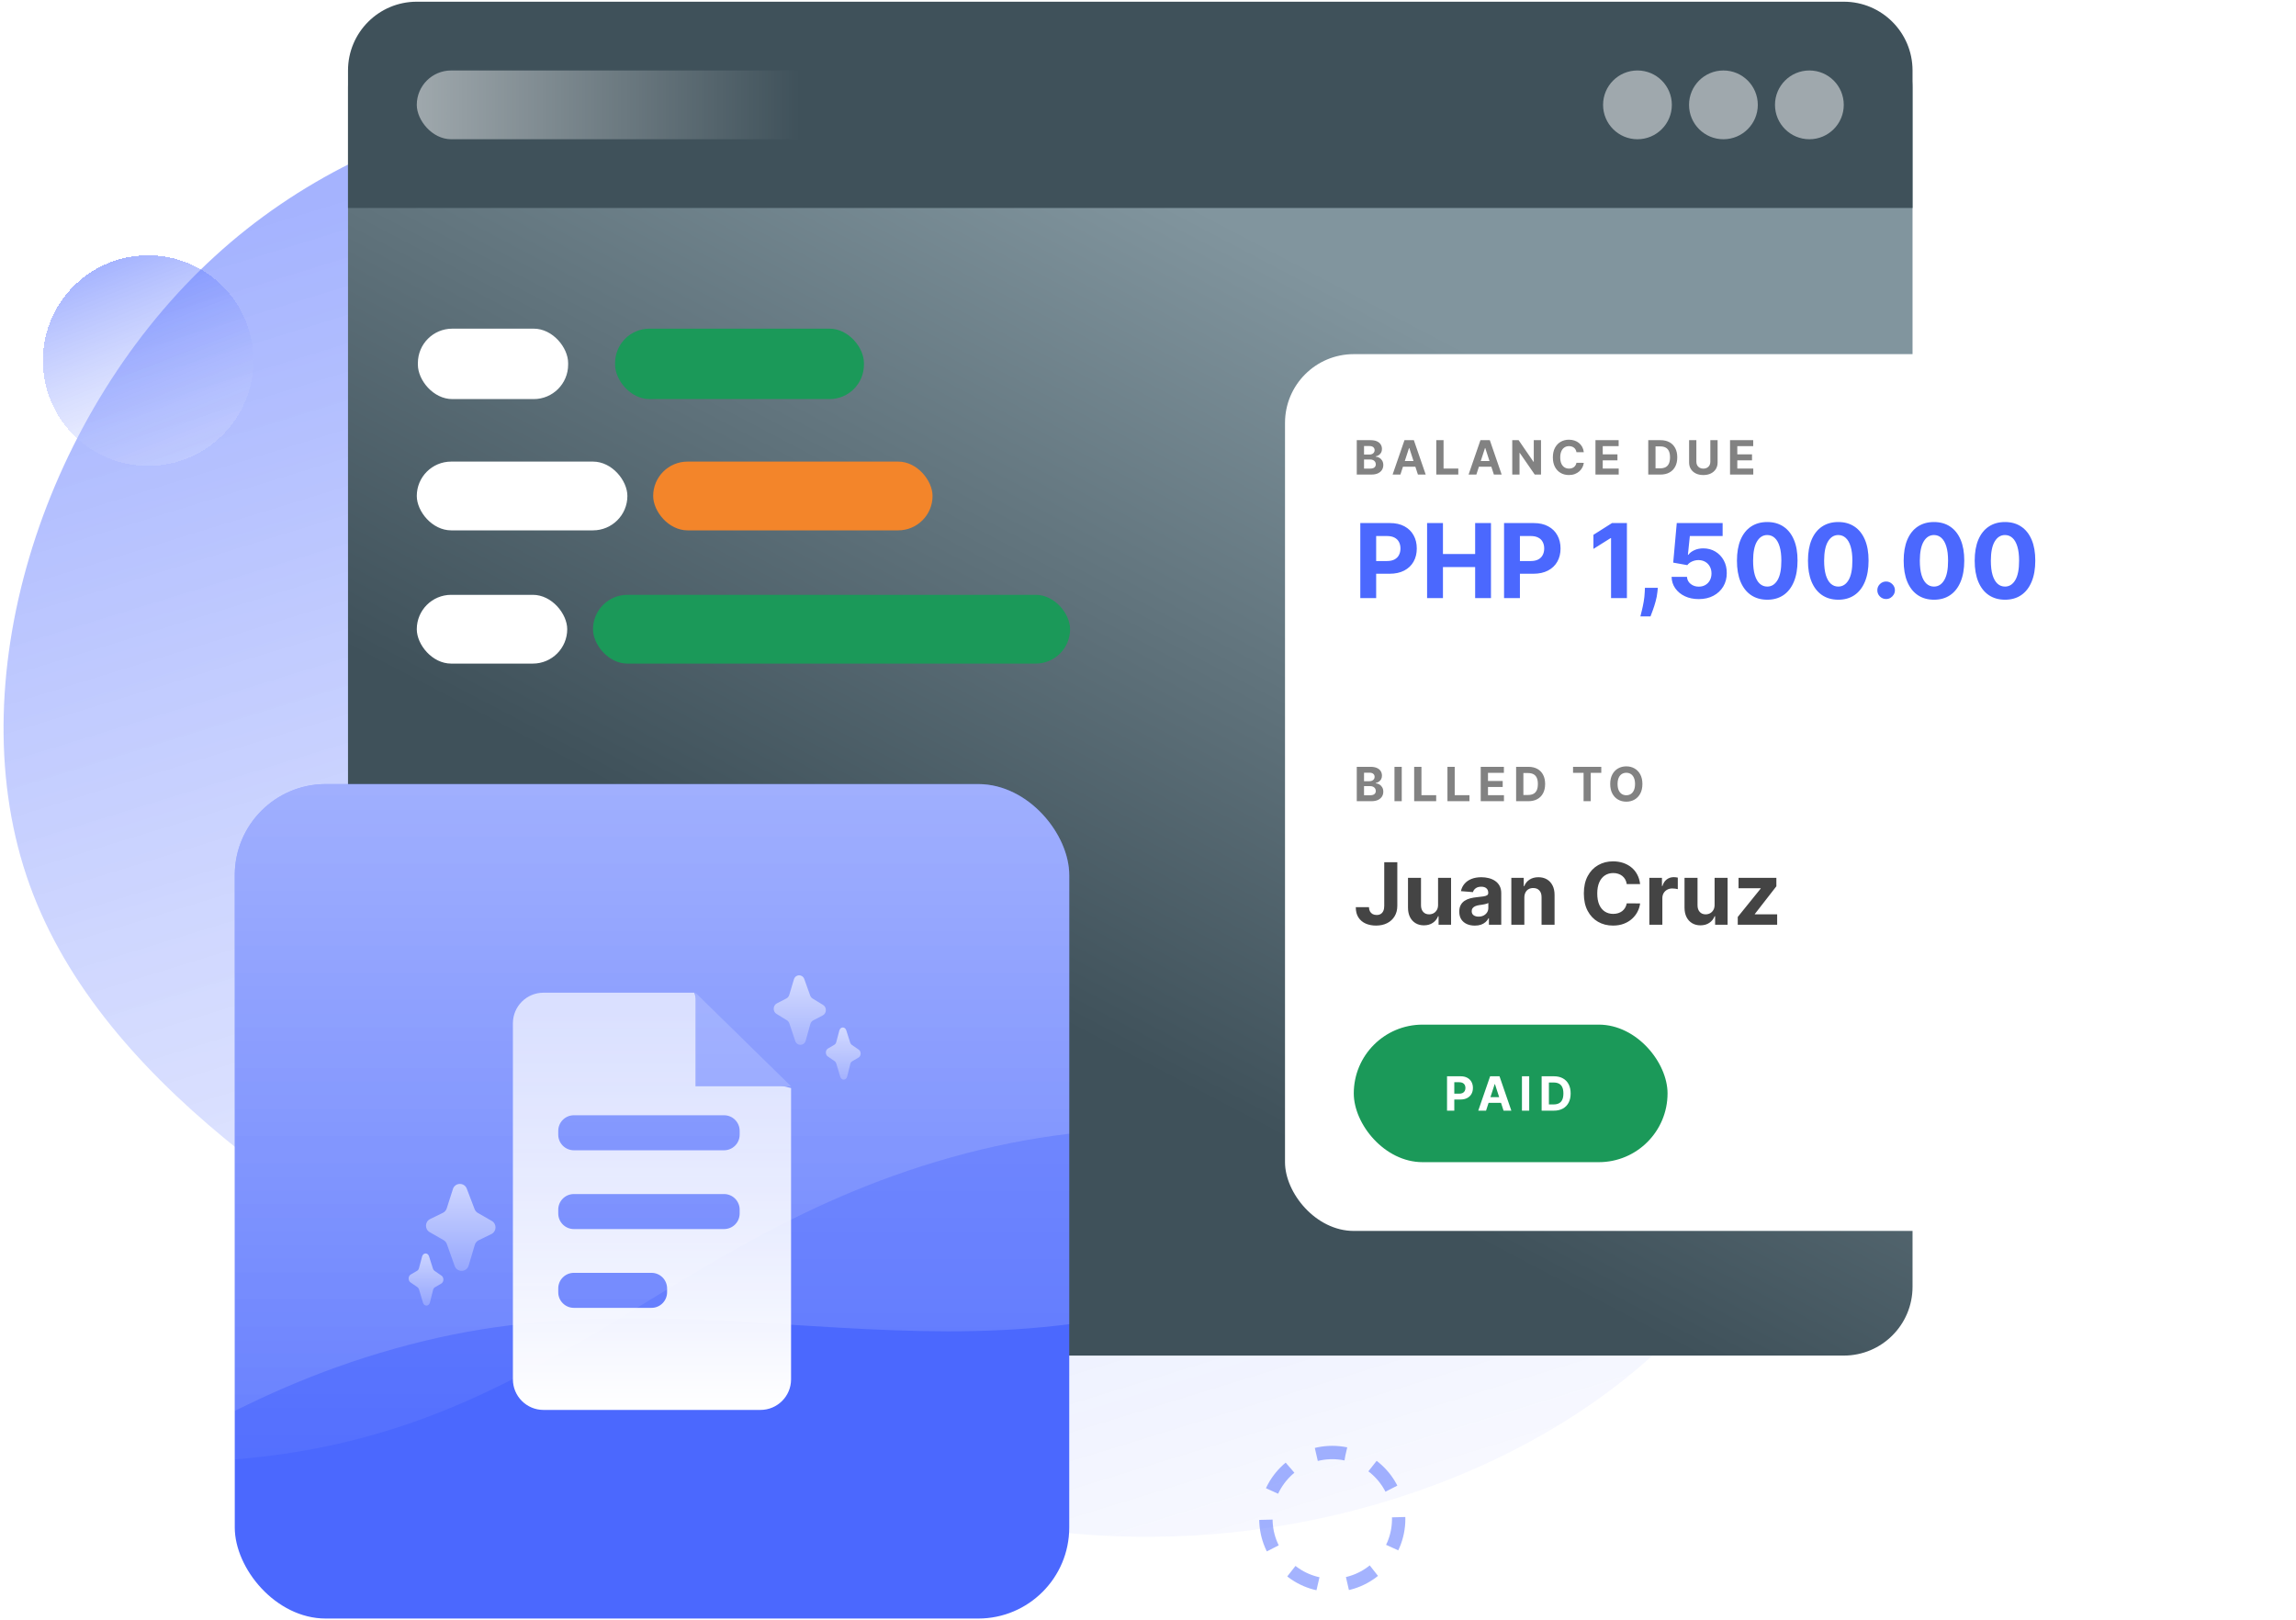 <svg width="489" height="345" viewBox="0 0 489 345" fill="none" xmlns="http://www.w3.org/2000/svg">
<g clip-path="url(#clip0_2016_15841)">
<path opacity="0.5" d="M367.607 271.291C341.291 307.8 291.204 327.146 245.413 327.311C199.665 327.737 158.256 309.242 113.153 284.676C68.309 260.067 20.119 229.862 5.638 186.529C-8.842 143.196 10.169 87.038 45.74 54.6C81.051 22.206 132.661 13.576 169.507 25.609C206.613 37.599 228.65 70.036 264.498 90.531C300.347 111.025 349.964 119.318 373.391 150.452C396.513 181.37 393.967 235.042 367.607 271.291Z" fill="url(#paint0_linear_2016_15841)"/>
<circle opacity="0.5" cx="283.75" cy="323.505" r="14.14" stroke="#4B68FE" stroke-width="2.844" stroke-dasharray="6.32 6.32"/>
<g opacity="0.5" filter="url(#filter0_d_2016_15841)">
<circle cx="31.553" cy="73.139" r="22.428" fill="url(#paint1_linear_2016_15841)" shape-rendering="crispEdges"/>
</g>
<g filter="url(#filter1_d_2016_15841)">
<rect x="74.119" y="0.363" width="333.212" height="284.695" rx="14.647" fill="url(#paint2_linear_2016_15841)"/>
</g>
<path d="M74.119 15.01C74.119 6.92 80.677 0.363 88.766 0.363H392.684C400.774 0.363 407.331 6.92 407.331 15.01V44.303H74.119V15.01Z" fill="#3F515A"/>
<circle opacity="0.5" cx="348.745" cy="22.333" r="7.323" fill="white"/>
<circle opacity="0.5" cx="385.36" cy="22.333" r="7.323" fill="white"/>
<circle opacity="0.5" cx="367.052" cy="22.333" r="7.323" fill="white"/>
<rect opacity="0.5" x="88.766" y="15.01" width="91.542" height="14.647" rx="7.323" fill="url(#paint3_linear_2016_15841)"/>
<rect x="131" y="70" width="53" height="15" rx="7.323" fill="#1B9959"/>
<rect x="89" y="70" width="32" height="15" rx="7.323" fill="white"/>
<rect x="139.113" y="98.313" width="59.502" height="14.647" rx="7.323" fill="#F3852A"/>
<rect x="126.297" y="126.691" width="101.611" height="14.647" rx="7.323" fill="#1B9959"/>
<rect x="88.766" y="98.313" width="44.855" height="14.647" rx="7.323" fill="white"/>
<rect x="88.766" y="126.691" width="32.04" height="14.647" rx="7.323" fill="white"/>
<g filter="url(#filter2_d_2016_15841)">
<rect x="266.357" y="68.104" width="201.392" height="186.745" rx="14.647" fill="white"/>
<path d="M281.64 93.751V86.427H284.573C285.111 86.427 285.561 86.507 285.921 86.667C286.281 86.826 286.551 87.048 286.732 87.332C286.914 87.613 287.004 87.937 287.004 88.305C287.004 88.591 286.947 88.842 286.833 89.059C286.718 89.274 286.561 89.45 286.361 89.588C286.163 89.724 285.936 89.821 285.681 89.878V89.949C285.96 89.961 286.221 90.04 286.464 90.185C286.71 90.331 286.909 90.535 287.061 90.797C287.214 91.057 287.29 91.367 287.29 91.727C287.29 92.115 287.194 92.462 287.001 92.767C286.81 93.07 286.527 93.309 286.153 93.486C285.779 93.662 285.318 93.751 284.769 93.751H281.64ZM283.189 92.485H284.451C284.883 92.485 285.197 92.402 285.395 92.238C285.593 92.071 285.692 91.849 285.692 91.573C285.692 91.37 285.643 91.191 285.545 91.036C285.447 90.882 285.308 90.76 285.127 90.672C284.948 90.584 284.735 90.539 284.487 90.539H283.189V92.485ZM283.189 89.492H284.337C284.549 89.492 284.737 89.455 284.902 89.381C285.068 89.305 285.2 89.197 285.295 89.059C285.393 88.921 285.442 88.755 285.442 88.562C285.442 88.297 285.347 88.084 285.159 87.922C284.973 87.76 284.708 87.679 284.365 87.679H283.189V89.492ZM290.933 93.751H289.274L291.802 86.427H293.797L296.322 93.751H294.663L292.828 88.101H292.771L290.933 93.751ZM290.829 90.872H294.749V92.081H290.829V90.872ZM298.577 93.751V86.427H300.125V92.474H303.264V93.751H298.577ZM307.112 93.751H305.453L307.981 86.427H309.976L312.501 93.751H310.842L309.007 88.101H308.95L307.112 93.751ZM307.008 90.872H310.928V92.081H307.008V90.872ZM320.881 86.427V93.751H319.544L316.357 89.141H316.304V93.751H314.755V86.427H316.114L319.275 91.033H319.34V86.427H320.881ZM329.995 88.991H328.429C328.4 88.788 328.342 88.608 328.253 88.451C328.165 88.291 328.052 88.156 327.914 88.043C327.775 87.931 327.616 87.846 327.435 87.786C327.256 87.726 327.061 87.697 326.852 87.697C326.473 87.697 326.142 87.791 325.861 87.979C325.58 88.165 325.362 88.437 325.207 88.794C325.052 89.15 324.974 89.581 324.974 90.089C324.974 90.611 325.052 91.05 325.207 91.405C325.364 91.76 325.583 92.028 325.865 92.209C326.146 92.391 326.471 92.481 326.841 92.481C327.048 92.481 327.24 92.454 327.417 92.399C327.595 92.344 327.754 92.264 327.892 92.159C328.031 92.052 328.145 91.922 328.236 91.769C328.328 91.617 328.393 91.443 328.429 91.247L329.995 91.255C329.954 91.591 329.853 91.915 329.691 92.227C329.531 92.537 329.315 92.815 329.044 93.06C328.774 93.303 328.452 93.497 328.078 93.64C327.706 93.78 327.286 93.851 326.816 93.851C326.163 93.851 325.579 93.703 325.064 93.407C324.551 93.112 324.146 92.684 323.848 92.124C323.552 91.563 323.405 90.885 323.405 90.089C323.405 89.29 323.555 88.611 323.855 88.051C324.155 87.49 324.563 87.064 325.078 86.77C325.593 86.475 326.172 86.327 326.816 86.327C327.24 86.327 327.634 86.387 327.996 86.506C328.361 86.625 328.684 86.799 328.965 87.028C329.246 87.254 329.475 87.532 329.652 87.861C329.83 88.19 329.945 88.567 329.995 88.991ZM332.478 93.751V86.427H337.413V87.704H334.027V89.449H337.159V90.725H334.027V92.474H337.427V93.751H332.478ZM346.317 93.751H343.721V86.427H346.338C347.075 86.427 347.709 86.574 348.241 86.867C348.772 87.158 349.181 87.576 349.467 88.122C349.756 88.668 349.9 89.321 349.9 90.082C349.9 90.844 349.756 91.5 349.467 92.048C349.181 92.597 348.77 93.017 348.233 93.311C347.699 93.604 347.061 93.751 346.317 93.751ZM345.269 92.424H346.252C346.71 92.424 347.095 92.343 347.407 92.181C347.722 92.016 347.958 91.762 348.115 91.419C348.275 91.073 348.355 90.628 348.355 90.082C348.355 89.541 348.275 89.098 348.115 88.755C347.958 88.412 347.723 88.159 347.411 87.997C347.099 87.835 346.714 87.754 346.256 87.754H345.269V92.424ZM356.943 86.427H358.492V91.183C358.492 91.717 358.364 92.184 358.109 92.585C357.856 92.985 357.502 93.298 357.047 93.522C356.592 93.743 356.061 93.854 355.456 93.854C354.848 93.854 354.316 93.743 353.861 93.522C353.406 93.298 353.052 92.985 352.799 92.585C352.546 92.184 352.42 91.717 352.42 91.183V86.427H353.968V91.051C353.968 91.33 354.029 91.578 354.151 91.794C354.275 92.011 354.449 92.182 354.673 92.306C354.897 92.43 355.158 92.492 355.456 92.492C355.756 92.492 356.017 92.43 356.239 92.306C356.463 92.182 356.636 92.011 356.757 91.794C356.881 91.578 356.943 91.33 356.943 91.051V86.427ZM361.139 93.751V86.427H366.073V87.704H362.687V89.449H365.819V90.725H362.687V92.474H366.088V93.751H361.139Z" fill="#828282"/>
<path d="M282.393 120.059V104.081H288.697C289.908 104.081 290.941 104.312 291.794 104.775C292.647 105.233 293.297 105.87 293.744 106.686C294.197 107.498 294.423 108.434 294.423 109.495C294.423 110.556 294.194 111.492 293.737 112.304C293.279 113.115 292.616 113.747 291.747 114.2C290.884 114.652 289.838 114.878 288.611 114.878H284.593V112.171H288.065C288.715 112.171 289.25 112.059 289.672 111.836C290.098 111.607 290.416 111.292 290.624 110.892C290.837 110.486 290.943 110.02 290.943 109.495C290.943 108.965 290.837 108.502 290.624 108.106C290.416 107.706 290.098 107.396 289.672 107.178C289.245 106.954 288.704 106.843 288.049 106.843H285.771V120.059H282.393ZM296.617 120.059V104.081H299.996V110.673H306.853V104.081H310.224V120.059H306.853V113.458H299.996V120.059H296.617ZM313.009 120.059V104.081H319.313C320.525 104.081 321.557 104.312 322.41 104.775C323.263 105.233 323.913 105.87 324.361 106.686C324.813 107.498 325.04 108.434 325.04 109.495C325.04 110.556 324.811 111.492 324.353 112.304C323.895 113.115 323.232 113.747 322.363 114.2C321.5 114.652 320.455 114.878 319.227 114.878H315.209V112.171H318.681C319.331 112.171 319.867 112.059 320.288 111.836C320.715 111.607 321.032 111.292 321.24 110.892C321.453 110.486 321.56 110.02 321.56 109.495C321.56 108.965 321.453 108.502 321.24 108.106C321.032 107.706 320.715 107.396 320.288 107.178C319.862 106.954 319.321 106.843 318.665 106.843H316.387V120.059H313.009ZM339.176 104.081V120.059H335.798V107.287H335.705L332.046 109.581V106.585L336.001 104.081H339.176ZM345.759 117.874L345.673 118.733C345.606 119.419 345.476 120.103 345.283 120.784C345.096 121.471 344.898 122.093 344.69 122.649C344.488 123.206 344.324 123.643 344.199 123.96H342.046C342.124 123.653 342.23 123.224 342.365 122.672C342.501 122.126 342.628 121.513 342.748 120.831C342.867 120.15 342.943 119.456 342.974 118.748L343.013 117.874H345.759ZM354.474 120.277C353.371 120.277 352.388 120.074 351.525 119.669C350.667 119.263 349.985 118.704 349.481 117.991C348.976 117.279 348.714 116.462 348.693 115.542H351.97C352.006 116.161 352.266 116.662 352.75 117.047C353.233 117.432 353.808 117.625 354.474 117.625C355.004 117.625 355.473 117.508 355.878 117.274C356.289 117.034 356.609 116.704 356.838 116.283C357.072 115.856 357.189 115.367 357.189 114.816C357.189 114.254 357.069 113.76 356.83 113.334C356.596 112.907 356.271 112.574 355.855 112.335C355.439 112.096 354.963 111.974 354.427 111.968C353.959 111.968 353.504 112.065 353.062 112.257C352.625 112.449 352.284 112.712 352.04 113.045L349.036 112.507L349.793 104.081H359.561V106.843H352.578L352.165 110.845H352.258C352.539 110.45 352.963 110.122 353.53 109.862C354.097 109.602 354.731 109.472 355.434 109.472C356.396 109.472 357.254 109.698 358.008 110.151C358.762 110.603 359.358 111.225 359.795 112.015C360.232 112.801 360.448 113.706 360.442 114.73C360.448 115.807 360.198 116.764 359.693 117.601C359.194 118.433 358.495 119.089 357.595 119.567C356.7 120.041 355.66 120.277 354.474 120.277ZM369.063 120.41C367.722 120.405 366.567 120.074 365.599 119.419C364.637 118.764 363.896 117.815 363.376 116.571C362.861 115.328 362.606 113.833 362.611 112.085C362.611 110.343 362.869 108.858 363.384 107.631C363.904 106.403 364.645 105.469 365.607 104.83C366.575 104.185 367.727 103.862 369.063 103.862C370.4 103.862 371.55 104.185 372.512 104.83C373.479 105.475 374.223 106.411 374.743 107.638C375.263 108.861 375.521 110.343 375.516 112.085C375.516 113.838 375.256 115.336 374.735 116.579C374.22 117.822 373.482 118.772 372.52 119.427C371.557 120.082 370.405 120.41 369.063 120.41ZM369.063 117.609C369.979 117.609 370.71 117.149 371.256 116.228C371.802 115.308 372.072 113.927 372.067 112.085C372.067 110.873 371.942 109.864 371.693 109.058C371.448 108.252 371.1 107.646 370.647 107.24C370.2 106.835 369.672 106.632 369.063 106.632C368.153 106.632 367.425 107.087 366.879 107.997C366.333 108.907 366.057 110.27 366.052 112.085C366.052 113.313 366.174 114.338 366.419 115.159C366.668 115.976 367.019 116.59 367.472 117.001C367.924 117.406 368.455 117.609 369.063 117.609ZM384.189 120.41C382.847 120.405 381.693 120.074 380.725 119.419C379.763 118.764 379.022 117.815 378.502 116.571C377.987 115.328 377.732 113.833 377.737 112.085C377.737 110.343 377.995 108.858 378.51 107.631C379.03 106.403 379.771 105.469 380.733 104.83C381.7 104.185 382.853 103.862 384.189 103.862C385.526 103.862 386.675 104.185 387.638 104.83C388.605 105.475 389.349 106.411 389.869 107.638C390.389 108.861 390.647 110.343 390.641 112.085C390.641 113.838 390.381 115.336 389.861 116.579C389.346 117.822 388.608 118.772 387.645 119.427C386.683 120.082 385.531 120.41 384.189 120.41ZM384.189 117.609C385.105 117.609 385.835 117.149 386.382 116.228C386.928 115.308 387.198 113.927 387.193 112.085C387.193 110.873 387.068 109.864 386.819 109.058C386.574 108.252 386.226 107.646 385.773 107.24C385.326 106.835 384.798 106.632 384.189 106.632C383.279 106.632 382.551 107.087 382.005 107.997C381.459 108.907 381.183 110.27 381.178 112.085C381.178 113.313 381.3 114.338 381.544 115.159C381.794 115.976 382.145 116.59 382.598 117.001C383.05 117.406 383.581 117.609 384.189 117.609ZM394.38 120.262C393.866 120.262 393.423 120.08 393.054 119.716C392.69 119.346 392.508 118.904 392.508 118.389C392.508 117.88 392.69 117.443 393.054 117.079C393.423 116.714 393.866 116.532 394.38 116.532C394.88 116.532 395.317 116.714 395.691 117.079C396.066 117.443 396.253 117.88 396.253 118.389C396.253 118.733 396.164 119.047 395.988 119.333C395.816 119.614 395.59 119.84 395.309 120.012C395.028 120.178 394.719 120.262 394.38 120.262ZM404.572 120.41C403.23 120.405 402.075 120.074 401.108 119.419C400.145 118.764 399.404 117.815 398.884 116.571C398.369 115.328 398.114 113.833 398.119 112.085C398.119 110.343 398.377 108.858 398.892 107.631C399.412 106.403 400.153 105.469 401.115 104.83C402.083 104.185 403.235 103.862 404.572 103.862C405.908 103.862 407.058 104.185 408.02 104.83C408.987 105.475 409.731 106.411 410.251 107.638C410.771 108.861 411.029 110.343 411.024 112.085C411.024 113.838 410.764 115.336 410.244 116.579C409.729 117.822 408.99 118.772 408.028 119.427C407.066 120.082 405.914 120.41 404.572 120.41ZM404.572 117.609C405.487 117.609 406.218 117.149 406.764 116.228C407.31 115.308 407.581 113.927 407.575 112.085C407.575 110.873 407.451 109.864 407.201 109.058C406.956 108.252 406.608 107.646 406.155 107.24C405.708 106.835 405.18 106.632 404.572 106.632C403.661 106.632 402.933 107.087 402.387 107.997C401.841 108.907 401.565 110.27 401.56 112.085C401.56 113.313 401.682 114.338 401.927 115.159C402.176 115.976 402.528 116.59 402.98 117.001C403.433 117.406 403.963 117.609 404.572 117.609ZM419.697 120.41C418.356 120.405 417.201 120.074 416.233 119.419C415.271 118.764 414.53 117.815 414.01 116.571C413.495 115.328 413.24 113.833 413.245 112.085C413.245 110.343 413.503 108.858 414.018 107.631C414.538 106.403 415.279 105.469 416.241 104.83C417.209 104.185 418.361 103.862 419.697 103.862C421.034 103.862 422.184 104.185 423.146 104.83C424.113 105.475 424.857 106.411 425.377 107.638C425.897 108.861 426.155 110.343 426.15 112.085C426.15 113.838 425.89 115.336 425.369 116.579C424.854 117.822 424.116 118.772 423.154 119.427C422.191 120.082 421.039 120.41 419.697 120.41ZM419.697 117.609C420.613 117.609 421.344 117.149 421.89 116.228C422.436 115.308 422.706 113.927 422.701 112.085C422.701 110.873 422.576 109.864 422.327 109.058C422.082 108.252 421.734 107.646 421.281 107.24C420.834 106.835 420.306 106.632 419.697 106.632C418.787 106.632 418.059 107.087 417.513 107.997C416.967 108.907 416.691 110.27 416.686 112.085C416.686 113.313 416.808 114.338 417.053 115.159C417.302 115.976 417.653 116.59 418.106 117.001C418.558 117.406 419.089 117.609 419.697 117.609Z" fill="#4B68FE"/>
<path d="M281.64 163.322V155.999H284.573C285.111 155.999 285.561 156.079 285.921 156.239C286.281 156.398 286.551 156.62 286.732 156.904C286.914 157.185 287.004 157.509 287.004 157.876C287.004 158.162 286.947 158.414 286.833 158.631C286.718 158.845 286.561 159.022 286.361 159.16C286.163 159.296 285.936 159.392 285.681 159.45V159.521C285.96 159.533 286.221 159.612 286.464 159.757C286.71 159.903 286.909 160.106 287.061 160.369C287.214 160.628 287.29 160.938 287.29 161.298C287.29 161.687 287.194 162.034 287.001 162.339C286.81 162.642 286.527 162.881 286.153 163.058C285.779 163.234 285.318 163.322 284.769 163.322H281.64ZM283.189 162.056H284.451C284.883 162.056 285.197 161.974 285.395 161.81C285.593 161.643 285.692 161.421 285.692 161.145C285.692 160.942 285.643 160.763 285.545 160.608C285.447 160.453 285.308 160.332 285.127 160.243C284.948 160.155 284.735 160.111 284.487 160.111H283.189V162.056ZM283.189 159.063H284.337C284.549 159.063 284.737 159.026 284.902 158.953C285.068 158.876 285.2 158.769 285.295 158.631C285.393 158.492 285.442 158.327 285.442 158.134C285.442 157.869 285.347 157.656 285.159 157.494C284.973 157.332 284.708 157.25 284.365 157.25H283.189V159.063ZM291.219 155.999V163.322H289.671V155.999H291.219ZM293.866 163.322V155.999H295.415V162.046H298.554V163.322H293.866ZM300.953 163.322V155.999H302.501V162.046H305.641V163.322H300.953ZM308.039 163.322V155.999H312.974V157.276H309.587V159.021H312.72V160.297H309.587V162.046H312.988V163.322H308.039ZM318.174 163.322H315.578V155.999H318.195C318.932 155.999 319.566 156.146 320.098 156.439C320.629 156.73 321.038 157.148 321.324 157.694C321.613 158.24 321.757 158.893 321.757 159.653C321.757 160.416 321.613 161.072 321.324 161.62C321.038 162.168 320.627 162.589 320.091 162.882C319.557 163.176 318.918 163.322 318.174 163.322ZM317.126 161.996H318.11C318.567 161.996 318.952 161.915 319.265 161.752C319.579 161.588 319.815 161.334 319.973 160.991C320.132 160.645 320.212 160.199 320.212 159.653C320.212 159.112 320.132 158.67 319.973 158.327C319.815 157.984 319.58 157.731 319.268 157.569C318.956 157.407 318.571 157.326 318.113 157.326H317.126V161.996ZM327.702 157.276V155.999H333.716V157.276H331.474V163.322H329.944V157.276H327.702ZM342.475 159.661C342.475 160.459 342.324 161.139 342.021 161.699C341.721 162.259 341.311 162.687 340.791 162.983C340.274 163.276 339.692 163.422 339.046 163.422C338.395 163.422 337.811 163.275 337.294 162.979C336.777 162.683 336.368 162.255 336.068 161.695C335.767 161.135 335.617 160.457 335.617 159.661C335.617 158.862 335.767 158.183 336.068 157.622C336.368 157.062 336.777 156.635 337.294 156.342C337.811 156.047 338.395 155.899 339.046 155.899C339.692 155.899 340.274 156.047 340.791 156.342C341.311 156.635 341.721 157.062 342.021 157.622C342.324 158.183 342.475 158.862 342.475 159.661ZM340.906 159.661C340.906 159.143 340.828 158.707 340.673 158.352C340.521 157.997 340.305 157.727 340.026 157.544C339.747 157.36 339.42 157.268 339.046 157.268C338.672 157.268 338.345 157.36 338.066 157.544C337.788 157.727 337.571 157.997 337.416 158.352C337.263 158.707 337.187 159.143 337.187 159.661C337.187 160.178 337.263 160.614 337.416 160.969C337.571 161.325 337.788 161.594 338.066 161.777C338.345 161.961 338.672 162.053 339.046 162.053C339.42 162.053 339.747 161.961 340.026 161.777C340.305 161.594 340.521 161.325 340.673 160.969C340.828 160.614 340.906 160.178 340.906 159.661Z" fill="#828282"/>
<path d="M287.492 176.315H290.275V185.6C290.275 186.458 290.082 187.203 289.696 187.836C289.315 188.469 288.784 188.957 288.104 189.299C287.423 189.641 286.632 189.813 285.731 189.813C284.929 189.813 284.2 189.672 283.546 189.39C282.896 189.104 282.38 188.671 281.999 188.09C281.617 187.505 281.429 186.77 281.433 185.886H284.235C284.244 186.237 284.315 186.538 284.45 186.789C284.588 187.036 284.777 187.227 285.015 187.362C285.258 187.492 285.544 187.557 285.874 187.557C286.22 187.557 286.513 187.483 286.751 187.336C286.994 187.184 287.178 186.963 287.304 186.672C287.43 186.382 287.492 186.024 287.492 185.6V176.315ZM298.955 185.379V179.644H301.724V189.631H299.065V187.817H298.961C298.736 188.402 298.361 188.872 297.836 189.228C297.316 189.583 296.681 189.761 295.931 189.761C295.264 189.761 294.677 189.609 294.17 189.306C293.662 189.002 293.266 188.571 292.98 188.012C292.698 187.453 292.555 186.783 292.551 186.003V179.644H295.32V185.509C295.325 186.098 295.483 186.564 295.795 186.906C296.107 187.249 296.525 187.42 297.05 187.42C297.383 187.42 297.696 187.344 297.986 187.193C298.276 187.036 298.51 186.807 298.688 186.503C298.87 186.2 298.959 185.825 298.955 185.379ZM306.787 189.819C306.15 189.819 305.582 189.709 305.084 189.488C304.586 189.262 304.191 188.931 303.901 188.493C303.615 188.051 303.472 187.5 303.472 186.841C303.472 186.287 303.573 185.821 303.777 185.444C303.981 185.067 304.258 184.763 304.609 184.533C304.96 184.304 305.359 184.13 305.806 184.013C306.256 183.896 306.729 183.814 307.223 183.766C307.804 183.706 308.272 183.649 308.627 183.597C308.983 183.541 309.241 183.458 309.401 183.35C309.561 183.242 309.642 183.081 309.642 182.869V182.83C309.642 182.418 309.512 182.1 309.251 181.874C308.996 181.649 308.632 181.536 308.159 181.536C307.661 181.536 307.264 181.647 306.969 181.868C306.675 182.084 306.48 182.358 306.384 182.687L303.823 182.479C303.953 181.872 304.208 181.348 304.59 180.906C304.971 180.459 305.463 180.117 306.066 179.878C306.673 179.636 307.375 179.514 308.172 179.514C308.727 179.514 309.258 179.579 309.765 179.709C310.277 179.839 310.73 180.041 311.124 180.314C311.523 180.587 311.837 180.938 312.067 181.367C312.296 181.792 312.411 182.301 312.411 182.895V189.631H309.785V188.246H309.707C309.546 188.558 309.332 188.833 309.063 189.071C308.794 189.306 308.471 189.49 308.094 189.624C307.717 189.754 307.282 189.819 306.787 189.819ZM307.581 187.908C307.988 187.908 308.348 187.828 308.66 187.667C308.972 187.502 309.217 187.281 309.395 187.004C309.572 186.727 309.661 186.412 309.661 186.061V185.002C309.574 185.058 309.455 185.11 309.304 185.158C309.156 185.201 308.989 185.242 308.803 185.281C308.617 185.316 308.43 185.348 308.244 185.379C308.057 185.405 307.888 185.428 307.737 185.45C307.412 185.498 307.128 185.574 306.885 185.678C306.642 185.782 306.454 185.923 306.319 186.1C306.185 186.274 306.118 186.49 306.118 186.75C306.118 187.128 306.254 187.416 306.527 187.615C306.805 187.81 307.156 187.908 307.581 187.908ZM317.33 183.857V189.631H314.56V179.644H317.2V181.406H317.317C317.538 180.825 317.908 180.366 318.428 180.028C318.949 179.685 319.579 179.514 320.32 179.514C321.014 179.514 321.619 179.666 322.134 179.969C322.65 180.273 323.051 180.706 323.337 181.27C323.623 181.829 323.766 182.496 323.766 183.272V189.631H320.997V183.766C321.001 183.155 320.845 182.678 320.528 182.336C320.212 181.989 319.776 181.816 319.222 181.816C318.849 181.816 318.519 181.896 318.233 182.056C317.952 182.217 317.731 182.451 317.57 182.758C317.414 183.062 317.334 183.428 317.33 183.857ZM341.987 180.977H339.139C339.087 180.609 338.981 180.281 338.821 179.995C338.66 179.705 338.454 179.458 338.203 179.254C337.951 179.05 337.661 178.894 337.332 178.786C337.007 178.678 336.653 178.623 336.272 178.623C335.583 178.623 334.982 178.795 334.471 179.137C333.96 179.475 333.563 179.969 333.281 180.619C332.999 181.265 332.859 182.05 332.859 182.973C332.859 183.922 332.999 184.72 333.281 185.366C333.567 186.011 333.966 186.499 334.477 186.828C334.989 187.158 335.581 187.323 336.252 187.323C336.63 187.323 336.978 187.273 337.299 187.173C337.624 187.073 337.912 186.928 338.164 186.737C338.415 186.542 338.623 186.306 338.788 186.029C338.957 185.751 339.074 185.435 339.139 185.08L341.987 185.093C341.913 185.704 341.729 186.293 341.434 186.861C341.144 187.424 340.751 187.929 340.257 188.376C339.768 188.818 339.182 189.169 338.502 189.429C337.826 189.685 337.061 189.813 336.207 189.813C335.019 189.813 333.957 189.544 333.021 189.006C332.089 188.469 331.352 187.691 330.811 186.672C330.273 185.654 330.004 184.421 330.004 182.973C330.004 181.521 330.277 180.286 330.824 179.267C331.37 178.249 332.111 177.473 333.047 176.94C333.983 176.402 335.037 176.133 336.207 176.133C336.978 176.133 337.694 176.242 338.352 176.458C339.016 176.675 339.603 176.992 340.114 177.408C340.626 177.819 341.042 178.324 341.363 178.923C341.688 179.521 341.896 180.206 341.987 180.977ZM343.953 189.631V179.644H346.639V181.387H346.743C346.925 180.767 347.23 180.299 347.659 179.982C348.088 179.662 348.583 179.501 349.142 179.501C349.28 179.501 349.43 179.51 349.59 179.527C349.751 179.545 349.892 179.568 350.013 179.599V182.056C349.883 182.017 349.703 181.983 349.473 181.952C349.244 181.922 349.033 181.907 348.843 181.907C348.435 181.907 348.071 181.996 347.75 182.173C347.434 182.347 347.183 182.589 346.996 182.902C346.814 183.214 346.723 183.573 346.723 183.981V189.631H343.953ZM357.849 185.379V179.644H360.619V189.631H357.959V187.817H357.855C357.63 188.402 357.255 188.872 356.731 189.228C356.211 189.583 355.576 189.761 354.826 189.761C354.158 189.761 353.571 189.609 353.064 189.306C352.557 189.002 352.16 188.571 351.874 188.012C351.592 187.453 351.449 186.783 351.445 186.003V179.644H354.215V185.509C354.219 186.098 354.377 186.564 354.689 186.906C355.001 187.249 355.42 187.42 355.944 187.42C356.278 187.42 356.59 187.344 356.88 187.193C357.171 187.036 357.405 186.807 357.582 186.503C357.764 186.2 357.853 185.825 357.849 185.379ZM362.782 189.631V187.979L367.671 181.926V181.855H362.951V179.644H371.006V181.445L366.416 187.349V187.42H371.175V189.631H362.782Z" fill="#444444"/>
<rect x="281.004" y="210.909" width="66.826" height="29.293" rx="14.647" fill="#1B9959"/>
<path d="M300.865 229.232V221.909H303.754C304.31 221.909 304.783 222.015 305.174 222.227C305.565 222.437 305.863 222.729 306.068 223.103C306.275 223.475 306.379 223.904 306.379 224.391C306.379 224.877 306.274 225.306 306.064 225.678C305.855 226.05 305.551 226.339 305.152 226.547C304.757 226.754 304.278 226.858 303.715 226.858H301.873V225.617H303.465C303.763 225.617 304.008 225.566 304.201 225.463C304.397 225.359 304.542 225.214 304.638 225.031C304.735 224.845 304.784 224.631 304.784 224.391C304.784 224.148 304.735 223.935 304.638 223.754C304.542 223.571 304.397 223.429 304.201 223.329C304.006 223.226 303.758 223.175 303.458 223.175H302.413V229.232H300.865ZM309.174 229.232H307.515L310.043 221.909H312.039L314.563 229.232H312.904L311.07 223.583H311.012L309.174 229.232ZM309.071 226.354H312.99V227.562H309.071V226.354ZM318.366 221.909V229.232H316.818V221.909H318.366ZM323.609 229.232H321.013V221.909H323.631C324.367 221.909 325.001 222.056 325.533 222.349C326.065 222.64 326.473 223.058 326.76 223.604C327.048 224.15 327.192 224.803 327.192 225.564C327.192 226.326 327.048 226.982 326.76 227.53C326.473 228.079 326.062 228.499 325.526 228.793C324.992 229.086 324.353 229.232 323.609 229.232ZM322.561 227.906H323.545C324.003 227.906 324.388 227.825 324.7 227.663C325.015 227.498 325.251 227.244 325.408 226.901C325.568 226.555 325.647 226.109 325.647 225.564C325.647 225.022 325.568 224.58 325.408 224.237C325.251 223.894 325.016 223.641 324.703 223.479C324.391 223.317 324.006 223.236 323.548 223.236H322.561V227.906Z" fill="white"/>
</g>
<g clip-path="url(#clip1_2016_15841)">
<rect x="50" y="167" width="177.726" height="177.726" rx="19.388" fill="#4B68FE"/>
<path fill-rule="evenodd" clip-rule="evenodd" d="M115.752 211.431C112.155 211.431 109.238 214.348 109.238 217.945V293.781C109.238 297.378 112.155 300.294 115.752 300.294H161.966C165.564 300.294 168.48 297.378 168.48 293.781V231.743L152.85 227.853L147.874 211.431H115.752ZM122.219 237.535C120.384 237.535 118.896 239.023 118.896 240.858V241.67C118.896 243.505 120.384 244.993 122.219 244.993H154.208C156.044 244.993 157.532 243.505 157.532 241.67V240.858C157.532 239.023 156.044 237.535 154.208 237.535H122.219ZM118.896 257.639C118.896 255.804 120.384 254.316 122.219 254.316H154.208C156.044 254.316 157.532 255.804 157.532 257.639V258.451C157.532 260.286 156.044 261.774 154.208 261.774H122.219C120.384 261.774 118.896 260.286 118.896 258.451V257.639ZM122.219 271.097C120.384 271.097 118.896 272.585 118.896 274.42V275.231C118.896 277.067 120.384 278.555 122.219 278.555H138.754C140.589 278.555 142.077 277.067 142.077 275.231V274.42C142.077 272.585 140.589 271.097 138.754 271.097H122.219Z" fill="url(#paint4_linear_2016_15841)"/>
<path d="M148.121 231.372V213.244V211.431L168.486 231.372H148.121Z" fill="#6A83FF"/>
<path opacity="0.5" d="M-30.686 118.944C-152.654 161.236 -134.801 314.099 38.682 311.366C116.257 310.141 138.921 261.808 208.93 244.846C274.657 228.911 331.327 260.866 397.672 224.68C475.849 182.086 487.078 77.91 370.883 70.947C320.288 67.912 300.779 97.926 256.576 104.569C166.963 118.045 59.942 87.536 -30.686 118.944Z" fill="url(#paint5_linear_2016_15841)"/>
<path opacity="0.5" d="M-149.167 159.673C-271.135 201.965 -253.282 354.828 -79.798 352.095C-2.224 350.87 20.441 302.537 90.45 285.575C156.176 269.64 212.846 301.595 279.191 265.409C357.368 222.815 368.598 118.639 252.403 111.675C201.807 108.641 182.299 138.655 138.095 145.298C48.483 158.774 -58.539 128.265 -149.167 159.673Z" fill="url(#paint6_linear_2016_15841)"/>
<path opacity="0.65" d="M96.458 253.257C96.911 251.837 98.883 251.782 99.415 253.173L101.082 257.536C101.212 257.876 101.455 258.161 101.77 258.342L104.742 260.045C105.841 260.675 105.787 262.29 104.648 262.844L101.947 264.157C101.55 264.35 101.252 264.702 101.126 265.128L99.812 269.546C99.378 271.007 97.345 271.063 96.833 269.627L95.173 264.969C95.046 264.614 94.798 264.316 94.472 264.13L91.518 262.436C90.419 261.806 90.473 260.191 91.612 259.638L94.33 258.316C94.717 258.128 95.01 257.788 95.142 257.376L96.458 253.257Z" fill="url(#paint7_linear_2016_15841)"/>
<path opacity="0.65" d="M89.896 267.629C90.123 266.777 91.109 266.744 91.374 267.579L92.208 270.196C92.273 270.4 92.395 270.571 92.552 270.68L94.038 271.702C94.588 272.08 94.56 273.049 93.991 273.381L92.64 274.169C92.442 274.285 92.293 274.496 92.23 274.751L91.573 277.402C91.356 278.279 90.34 278.312 90.084 277.451L89.254 274.656C89.19 274.443 89.066 274.264 88.903 274.152L87.426 273.136C86.876 272.758 86.903 271.789 87.473 271.457L88.832 270.664C89.025 270.551 89.172 270.348 89.238 270.1L89.896 267.629Z" fill="url(#paint8_linear_2016_15841)"/>
<path opacity="0.65" d="M178.759 219.495C178.986 218.643 179.972 218.61 180.238 219.444L181.071 222.062C181.136 222.266 181.258 222.437 181.415 222.546L182.901 223.568C183.451 223.946 183.424 224.915 182.854 225.247L181.504 226.035C181.305 226.151 181.156 226.362 181.093 226.617L180.437 229.268C180.219 230.145 179.203 230.178 178.947 229.317L178.117 226.522C178.053 226.309 177.929 226.13 177.766 226.018L176.289 225.002C175.74 224.624 175.767 223.655 176.336 223.323L177.695 222.53C177.889 222.417 178.035 222.213 178.101 221.966L178.759 219.495Z" fill="url(#paint9_linear_2016_15841)"/>
<path opacity="0.65" d="M169.083 208.606C169.423 207.471 170.902 207.426 171.301 208.539L172.551 212.029C172.649 212.302 172.831 212.53 173.067 212.674L175.296 214.037C176.121 214.541 176.08 215.833 175.226 216.276L173.2 217.326C172.902 217.481 172.679 217.763 172.584 218.103L171.599 221.637C171.273 222.806 169.749 222.851 169.365 221.702L168.119 217.976C168.024 217.692 167.838 217.454 167.594 217.304L165.378 215.949C164.554 215.445 164.594 214.154 165.449 213.711L167.487 212.653C167.777 212.503 167.997 212.231 168.096 211.902L169.083 208.606Z" fill="url(#paint10_linear_2016_15841)"/>
</g>
</g>
<defs>
<filter id="filter0_d_2016_15841" x="-0.029" y="45.218" width="63.164" height="63.164" filterUnits="userSpaceOnUse" color-interpolation-filters="sRGB">
<feFlood flood-opacity="0" result="BackgroundImageFix"/>
<feColorMatrix in="SourceAlpha" type="matrix" values="0 0 0 0 0 0 0 0 0 0 0 0 0 0 0 0 0 0 127 0" result="hardAlpha"/>
<feOffset dy="3.662"/>
<feGaussianBlur stdDeviation="4.577"/>
<feComposite in2="hardAlpha" operator="out"/>
<feColorMatrix type="matrix" values="0 0 0 0 0.294 0 0 0 0 0.408 0 0 0 0 0.996 0 0 0 0.67 0"/>
<feBlend mode="normal" in2="BackgroundImageFix" result="effect1_dropShadow_2016_15841"/>
<feBlend mode="normal" in="SourceGraphic" in2="effect1_dropShadow_2016_15841" result="shape"/>
</filter>
<filter id="filter1_d_2016_15841" x="47.572" y="-22.523" width="386.307" height="337.789" filterUnits="userSpaceOnUse" color-interpolation-filters="sRGB">
<feFlood flood-opacity="0" result="BackgroundImageFix"/>
<feColorMatrix in="SourceAlpha" type="matrix" values="0 0 0 0 0 0 0 0 0 0 0 0 0 0 0 0 0 0 127 0" result="hardAlpha"/>
<feOffset dy="3.662"/>
<feGaussianBlur stdDeviation="13.274"/>
<feComposite in2="hardAlpha" operator="out"/>
<feColorMatrix type="matrix" values="0 0 0 0 0.294 0 0 0 0 0.408 0 0 0 0 0.996 0 0 0 0.25 0"/>
<feBlend mode="normal" in2="BackgroundImageFix" result="effect1_dropShadow_2016_15841"/>
<feBlend mode="normal" in="SourceGraphic" in2="effect1_dropShadow_2016_15841" result="shape"/>
</filter>
<filter id="filter2_d_2016_15841" x="252.626" y="54.373" width="243.502" height="228.854" filterUnits="userSpaceOnUse" color-interpolation-filters="sRGB">
<feFlood flood-opacity="0" result="BackgroundImageFix"/>
<feColorMatrix in="SourceAlpha" type="matrix" values="0 0 0 0 0 0 0 0 0 0 0 0 0 0 0 0 0 0 127 0" result="hardAlpha"/>
<feOffset dx="7.323" dy="7.323"/>
<feGaussianBlur stdDeviation="10.527"/>
<feComposite in2="hardAlpha" operator="out"/>
<feColorMatrix type="matrix" values="0 0 0 0 0.294 0 0 0 0 0.408 0 0 0 0 0.996 0 0 0 0.25 0"/>
<feBlend mode="normal" in2="BackgroundImageFix" result="effect1_dropShadow_2016_15841"/>
<feBlend mode="normal" in="SourceGraphic" in2="effect1_dropShadow_2016_15841" result="shape"/>
</filter>
<linearGradient id="paint0_linear_2016_15841" x1="59.931" y1="47.049" x2="175.613" y2="422.065" gradientUnits="userSpaceOnUse">
<stop stop-color="#4B68FE"/>
<stop offset="1" stop-color="white" stop-opacity="0.47"/>
</linearGradient>
<linearGradient id="paint1_linear_2016_15841" x1="15.959" y1="54.602" x2="36.295" y2="106.69" gradientUnits="userSpaceOnUse">
<stop stop-color="#4B68FE"/>
<stop offset="1" stop-color="white" stop-opacity="0.47"/>
</linearGradient>
<linearGradient id="paint2_linear_2016_15841" x1="196.5" y1="199" x2="274.5" y2="50.5" gradientUnits="userSpaceOnUse">
<stop stop-color="#3F515A"/>
<stop offset="1" stop-color="#81959E"/>
</linearGradient>
<linearGradient id="paint3_linear_2016_15841" x1="88.766" y1="22.333" x2="170.238" y2="22.333" gradientUnits="userSpaceOnUse">
<stop stop-color="white"/>
<stop offset="1" stop-color="white" stop-opacity="0"/>
</linearGradient>
<linearGradient id="paint4_linear_2016_15841" x1="138.859" y1="211.431" x2="138.859" y2="300.294" gradientUnits="userSpaceOnUse">
<stop stop-color="#C2CCFF"/>
<stop offset="1" stop-color="white"/>
</linearGradient>
<linearGradient id="paint5_linear_2016_15841" x1="181.314" y1="-21.903" x2="181.314" y2="347.671" gradientUnits="userSpaceOnUse">
<stop stop-color="white"/>
<stop offset="1" stop-color="white" stop-opacity="0"/>
</linearGradient>
<linearGradient id="paint6_linear_2016_15841" x1="62.833" y1="18.826" x2="62.833" y2="388.4" gradientUnits="userSpaceOnUse">
<stop stop-color="white"/>
<stop offset="1" stop-color="white" stop-opacity="0"/>
</linearGradient>
<linearGradient id="paint7_linear_2016_15841" x1="98.044" y1="250.618" x2="98.002" y2="281.502" gradientUnits="userSpaceOnUse">
<stop stop-color="white"/>
<stop offset="1" stop-color="white" stop-opacity="0"/>
</linearGradient>
<linearGradient id="paint8_linear_2016_15841" x1="90.689" y1="266.045" x2="90.659" y2="284.576" gradientUnits="userSpaceOnUse">
<stop stop-color="white"/>
<stop offset="1" stop-color="white" stop-opacity="0"/>
</linearGradient>
<linearGradient id="paint9_linear_2016_15841" x1="179.552" y1="217.911" x2="179.522" y2="236.442" gradientUnits="userSpaceOnUse">
<stop stop-color="white"/>
<stop offset="1" stop-color="white" stop-opacity="0"/>
</linearGradient>
<linearGradient id="paint10_linear_2016_15841" x1="170.273" y1="206.495" x2="170.237" y2="231.203" gradientUnits="userSpaceOnUse">
<stop stop-color="white"/>
<stop offset="1" stop-color="white" stop-opacity="0"/>
</linearGradient>
<clipPath id="clip0_2016_15841">
<rect width="489" height="345" fill="white"/>
</clipPath>
<clipPath id="clip1_2016_15841">
<rect x="50" y="167" width="177.726" height="177.726" rx="19.388" fill="white"/>
</clipPath>
</defs>
</svg>
